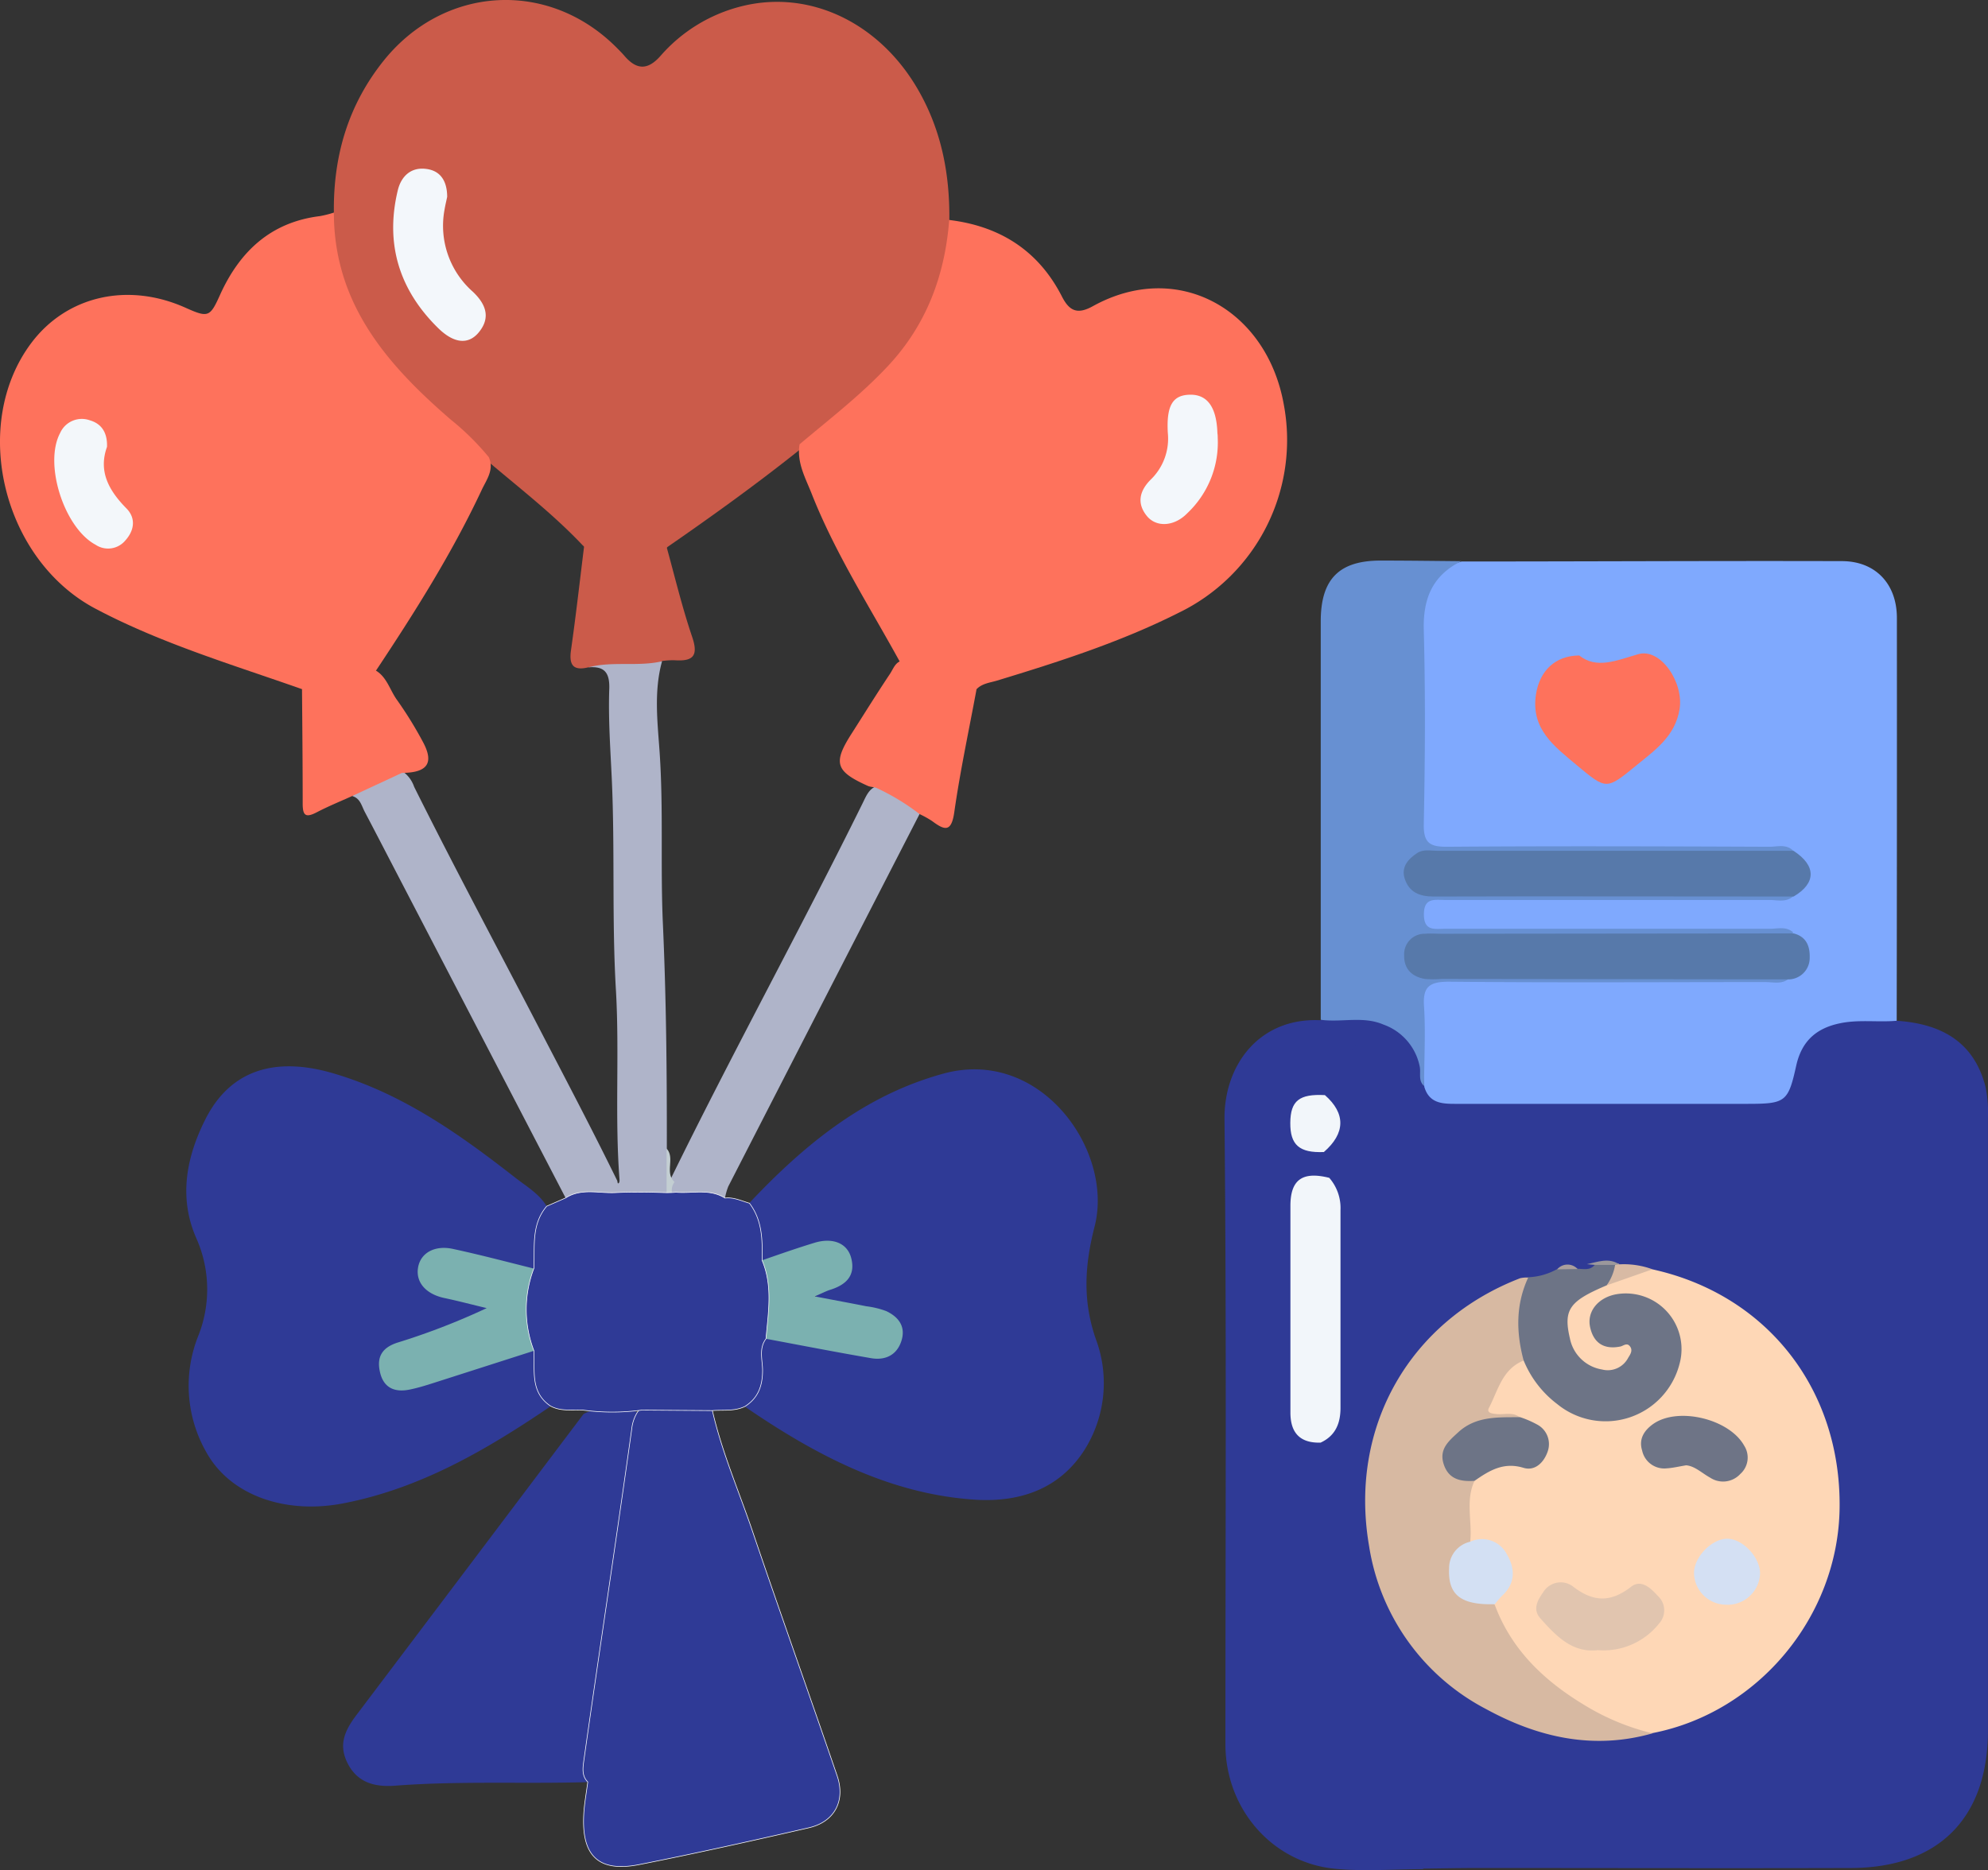 <svg id="Capa_1" data-name="Capa 1" xmlns="http://www.w3.org/2000/svg" viewBox="0 0 325.11 305.86"><rect x="0" y="0" width="325.11" height="305.86" fill="#333333" stroke="none"/><defs><style>.cls-1,.cls-23{fill:#2f3a96;}.cls-2{fill:#cb5b4a;}.cls-3{fill:#7fa9fe;}.cls-4{fill:#fe725c;}.cls-5{fill:#6790d2;}.cls-6{fill:#afb4c9;}.cls-7{fill:#fed7b6;}.cls-8{fill:#d7b9a2;}.cls-9{fill:#6d7486;}.cls-10{fill:#f2f6fa;}.cls-11{fill:#d8baa4;}.cls-12{fill:#9b989c;}.cls-13{fill:#ab9f9d;}.cls-14{fill:#f3f7fb;}.cls-15{fill:#5779aa;}.cls-16{fill:#f3f7fa;}.cls-17{fill:#7bb1b0;}.cls-18{fill:#c3ced2;}.cls-19{fill:#e1c5af;}.cls-20{fill:#6e7486;}.cls-21{fill:#d4e0f3;}.cls-22{fill:#d3e0f3;}.cls-23{stroke:#fff;stroke-miterlimit:10;stroke-width:0.1px;}</style></defs><title>baby-shower-4</title><path class="cls-1" d="M306.68-516.61c7.18,0.48,12.63,3.35,14.53,10.83a20.72,20.72,0,0,1,.39,5q0,50.13,0,100.25c0,14.32-8.06,22.46-22.43,22.5-20.32.06-40.64,0-61,0-2.93,0-5.86.06-8.8,0.1-10.72-2.73-16.46-10-16.51-21.19-0.07-14.08,0-28.16,0-42.25a27.21,27.21,0,0,0-.61-6.37c2.62-3.56,2.74-7.64,2.66-11.84-0.13-7.52-.08-15,0-22.55a18,18,0,0,0-1.57-8.17,21.64,21.64,0,0,1-.55-4.3,1.61,1.61,0,0,1,.14-1c2.3-3,2.12-6,0-8.93,1.5-5.51,4.14-10.05,10-11.85,3.86,0.87,5.72,3.58,6.51,7.2,0.26,1.19.19,2.46,1.12,3.42,1.27,1.4,3,1.54,4.68,1.55q24,0.06,48.06,0c3.87,0,4.61-.74,5.8-4.79A12.41,12.41,0,0,1,306.68-516.61Z" transform="translate(3.5 683.57)"/><path class="cls-2" d="M51.1-648.8c-0.11-9.2,2.3-17.54,8.13-24.83,9.85-12.29,26.83-13.35,38-2.26,0.48,0.48,1,1,1.4,1.47,2,2.32,3.81,2.34,5.88,0a25.9,25.9,0,0,1,13.36-8.15c11.17-2.75,22.6,2.8,28.88,13.87,3.73,6.56,5.08,13.65,5,21.1,0.85,1.35.63,2.79,0.39,4.25a39.93,39.93,0,0,1-14,24.36c-3.4,2.93-6.74,6-10.38,8.6-7.14,5.72-14.56,11.07-22.08,16.27-4.73,4.6-9.36,3.93-13.91-.28-4.91-5.2-10.58-9.53-16-14.16-6-6-12.89-11.19-18.08-18.07a38.84,38.84,0,0,1-7.16-17.59A6.45,6.45,0,0,1,51.1-648.8Z" transform="translate(3.5 683.57)"/><path class="cls-3" d="M306.68-516.61c-3.13.28-6.27-.25-9.41,0.44-3.83.83-6.11,2.95-7,6.8-1.35,6.11-1.74,6.35-8.18,6.35H234.89c-2.27,0-4.61.08-5.46-2.77-0.28-3.79-1.14-7.52-1.07-11.36,0.12-6.2.38-6.55,6.45-6.56h48.25a34.29,34.29,0,0,0,4.7-.13c1.71-.52,3.59-0.91,3.68-3.21,0.08-2-1.29-2.92-3-3.41-17.69-.32-35.37,0-53-0.13a38.81,38.81,0,0,1-4.05-.11c-1.93-.21-2.72-1.42-2.72-3.23s0.81-3,2.73-3.21a39.79,39.79,0,0,1,4.05-.1c17.68-.08,35.36.16,53-0.14,1.61-.45,3-1.2,3.05-3.1,0.09-2.09-1.36-2.92-3.06-3.49-8.58-.38-17.15-0.1-25.71-0.15-9.81-.06-19.62,0-29.43,0-3.89,0-4.75-.75-4.78-4.45-0.12-11.39-.16-22.78,0-34.16,0.08-5.1,2.16-7.51,7-9,20.73,0,41.46-.12,62.19-0.06,5.51,0,9,3.74,9,9.28Q306.73-549.57,306.68-516.61Z" transform="translate(3.5 683.57)"/><path class="cls-4" d="M51.1-648.8c0,14.9,8.71,24.89,19.15,33.89a42.52,42.52,0,0,1,6.19,6.12c0.91,2.07-.39,3.7-1.17,5.37-4.88,10.41-11,20.09-17.35,29.64-0.43.65-.86,1.3-1.3,1.93-3.09,4.44-6.55,4.76-10.73,1-11.36-4-23-7.47-33.68-13.11-15.28-8-20.63-30.13-10.59-43.51,5.78-7.7,15.78-10,25.23-5.76,3.76,1.68,4,1.54,5.72-2.3,3.22-7,8.28-11.71,16.24-12.69A17.31,17.31,0,0,0,51.1-648.8Z" transform="translate(3.5 683.57)"/><path class="cls-4" d="M127.26-610.9c5-4.21,10.14-8.16,14.58-12.94,6.21-6.7,9.19-14.75,9.89-23.75,8.28,1,14.6,5,18.44,12.53,1.26,2.47,2.62,2.92,5.07,1.56,13.81-7.64,28.34.47,31.18,15.95a31.39,31.39,0,0,1-17.19,34.22c-9.47,4.77-19.55,8-29.68,11.08-1.16.35-2.45,0.46-3.36,1.42-1.52,1.32-3.48,1.4-5.29,1.87a3.57,3.57,0,0,1-4.27-1.79c-0.92-1.53-1.92-3-2.92-4.48-5-9.12-10.66-17.9-14.49-27.63C128.2-605.44,126.77-607.94,127.26-610.9Z" transform="translate(3.5 683.57)"/><path class="cls-1" d="M86.55-453.55c-10.49,7.11-21.3,13.46-34,15.89-9.39,1.79-18.33-1.3-22.25-8.28a21.93,21.93,0,0,1-1.46-18.92,20.57,20.57,0,0,0-.27-16.26c-2.89-6.64-1.58-13.29,1.59-19.52,4-7.78,11.14-10.21,20.82-7.38,11.27,3.3,20.63,9.92,29.69,17,1.84,1.45,3.95,2.65,5.23,4.73-0.61,3.34-1.08,6.71-1.74,10-1.27,1.06-2.6.34-3.85,0q-4.78-1.13-9.59-2.09c-2-.41-4.09-0.18-4.61,2.22s1.23,3.4,3.29,3.87c1.76,0.4,3.53.76,5.25,1.31,0.84,0.27,1.88.48,1.93,1.61s-1,1.45-1.78,1.76c-3.06,1.15-6.2,2.1-9.3,3.15-0.85.29-1.72,0.56-2.56,0.87-2,.74-4.06,1.66-3.13,4.29s3.11,2.26,5.16,1.65c4.87-1.45,9.64-3.2,14.48-4.74,1.47-.47,2.95-1.32,4.54-0.32C85.05-459.63,84.95-456.35,86.55-453.55Z" transform="translate(3.5 683.57)"/><path class="cls-1" d="M119-486.76c9-9.54,18.83-17.67,31.8-21.21,15.87-4.34,27.89,12.58,24.71,25-1.61,6.29-2,12.08.2,18.43A20.51,20.51,0,0,1,174-446.65c-4.26,6.89-11.16,8.89-18.39,8.35-13.95-1-26-7.45-37.33-15.22a16.94,16.94,0,0,0,1.92-8.66,2.85,2.85,0,0,1,1.12-2.66c1.9-.91,3.76-0.19,5.62.15,3.55,0.65,7.06,1.46,10.61,2.08,2.19,0.38,4.45.6,5.28-2.16,0.59-1.95-1.1-3.52-4.31-4.12a67.59,67.59,0,0,1-6.95-1.42c-0.72-.21-1.68-0.39-1.67-1.37,0-.72.76-1.06,1.33-1.42a0.83,0.83,0,0,1,.3-0.15c1.87-.93,4-1.91,2.91-4.48s-3.39-1.94-5.56-1.43c-2.68.62-5.07,2.57-8.06,1.78A90.14,90.14,0,0,1,119-486.76Z" transform="translate(3.5 683.57)"/><path class="cls-1" d="M213-495.14c1.49,1.16.64,2.81,0.87,4.22-5.08,1.78-5.09,1.78-5.1,7.39,0,9.33.11,18.66-.06,28-0.06,3.41.51,6.21,3.73,7.93,2.23,0.5,1.39,2.31,1.39,3.59,0.06,14.75,0,29.5,0,44.25,0,10.57,4.25,16.86,14.14,21a8.68,8.68,0,0,1,1.38.91c-4.85,0-9.74.41-14.54-.06-10.3-1-17.91-9.84-17.91-20.37,0-34.08.19-68.16-.15-102.23-0.09-8.92,5.74-16.65,15.67-16.19,3.51-1.18,7-2.15,10.22.77-4.86,2.45-7.32,6.87-9.52,11.52-2.27,1.11-5.15,1.5-4.54,5.32C209.09-496.4,211.33-496.19,213-495.14Z" transform="translate(3.5 683.57)"/><path class="cls-1" d="M101.4-452.27c-0.9,5.72-1.83,11.43-2.68,17.16q-2.27,15.21-4.46,30.43c-0.6,4.19-1.1,8.4-1.64,12.6-10.48.31-21-.22-31.46,0.58-3.15.24-6.09-.35-7.77-3.58s-0.38-5.61,1.48-8.08q18.55-24.56,37.07-49.14A10.55,10.55,0,0,1,101.4-452.27Z" transform="translate(3.5 683.57)"/><path class="cls-5" d="M222.71-516c-3.32-1.42-6.83-.3-10.22-0.77q0-32.59,0-65.18c0-6.9,3-9.94,9.81-9.93,4.39,0,8.78.06,13.17,0.1-4.69,2.32-6.27,6.08-6.13,11.27,0.28,10.57.21,21.17,0,31.74-0.06,3.09,1,3.72,3.84,3.7,17.56-.13,35.12-0.07,52.69,0,1.3,0,2.72-.48,3.86.62-1.6,1.49-3.61,1.06-5.48,1.07-16.69,0-33.37,0-50.06,0a16.05,16.05,0,0,0-4.7.38,2.37,2.37,0,0,0-1.89,2.13,2.35,2.35,0,0,0,1.94,2.43,16.07,16.07,0,0,0,4.7.36c16.69,0,33.37,0,50.06,0,1.86,0,3.88-.43,5.46,1.1-1.16,1.06-2.58.61-3.88,0.61q-26.56,0-53.12,0c-1.66,0-3.4-.41-3.4,2.36s1.75,2.36,3.4,2.36q26.56,0,53.12,0c1.31,0,2.73-.45,3.89.6-1.57,1.56-3.59,1.12-5.46,1.12-16.6,0-33.19,0-49.79,0a28.18,28.18,0,0,0-4.39.18c-1.33.21-2.49,0.75-2.56,2.24-0.08,1.65,1.09,2.35,2.54,2.65a20,20,0,0,0,4.05.23c16.48,0,33,0,49.45,0,1.87,0,3.88-.43,5.47,1.11-1.17,1-2.59.58-3.9,0.58-17.26,0-34.53.11-51.79-.06-3.35,0-4.24,1-4,4.2,0.26,4.27,0,8.57,0,12.86-1-.88-0.5-2.1-0.71-3.16A9.19,9.19,0,0,0,222.71-516Z" transform="translate(3.5 683.57)"/><path class="cls-6" d="M97.37-487.56L89-487.63l-27.56-53c-1.77-3.4-3.52-6.8-5.31-10.19-0.51-1-.74-2.18-2-2.53,2.11-2.53,4.95-3.63,8.1-4.13a5.1,5.1,0,0,1,2,2.61c6.92,13.88,14.27,27.54,21.4,41.32,4,7.68,8,15.32,11.81,23.1C97.6-489.51,98.17-488.51,97.37-487.56Z" transform="translate(3.5 683.57)"/><path class="cls-6" d="M115.06-487.61l-8.21,0c-1.49-.77-1.14-1.93-0.67-3.12,10.12-20.68,21.22-40.86,31.41-61.5,0.54-1.09,1-2.33,2.31-2.78,3,0.5,5.51,1.74,7,4.55Q131.24-520,115.6-489.51A10.08,10.08,0,0,0,115.06-487.61Z" transform="translate(3.5 683.57)"/><path class="cls-4" d="M146.89-550.41a36.9,36.9,0,0,0-6.88-4.2c-0.5-.27-1.09-0.19-1.62-0.43-5.3-2.39-5.7-3.75-2.57-8.62,2.06-3.23,4.08-6.48,6.21-9.67,0.6-.9.92-2.12,2.3-2.24,2.39,5.51,6.44,6.84,11.87,4.73-1.24,6.7-2.68,13.37-3.64,20.11-0.47,3.31-1.56,3-3.62,1.46A16,16,0,0,0,146.89-550.41Z" transform="translate(3.5 683.57)"/><path class="cls-4" d="M62.22-557.15l-8.08,3.76c-1.95.88-3.94,1.69-5.84,2.68s-2.31.46-2.3-1.5c0-6.21-.06-12.42-0.11-18.63,8.64,2.25,6,3.81,11.41-3.37,2.37,0.9,2.84,3.35,4.12,5.12a64,64,0,0,1,4.26,6.9C67.52-558.75,66.41-557.18,62.22-557.15Z" transform="translate(3.5 683.57)"/><path class="cls-7" d="M266.74-475.95c18.72,4.12,30.88,19.64,30.6,39.09-0.25,17.7-13.31,33.4-30.59,36.76-4.71.51-8.36-2.17-12.1-4.25A35,35,0,0,1,241.87-417a6.75,6.75,0,0,1-1.42-4.06,1.84,1.84,0,0,1,.18-0.64c3.57-6.21,3.17-7.24-3.6-9.41a1.35,1.35,0,0,1-.66-0.73c-0.54-3.13-.87-6.26.37-9.32,2-2.06,4.12-3.79,7.3-3.32,1.87,0.28,3.82.15,4.49-2,0.77-2.43-1.26-3.29-2.95-4.2a7,7,0,0,0-.94-0.37c-6.44-1.17-6.6-1.54-3-7.33,0.92-1.48,1.64-3.27,3.9-3.1,1.39,0.53,1.84,1.91,2.63,3,4,5.36,9,7.35,14.65,5.71,5.83-1.7,9.21-8.45,6.87-13.7a7.94,7.94,0,0,0-9-4.39c-2,.51-3.25,1.69-3.06,3.83s1.51,2.89,3.5,2.83c1,0,2.14-.3,2.56,1s-0.36,2.15-1.18,3a4.54,4.54,0,0,1-5,1.19,7.26,7.26,0,0,1-5.09-5.39c-1.11-5.09.57-7.47,6.52-9.59C261.56-474.76,264-476.05,266.74-475.95Z" transform="translate(3.5 683.57)"/><path class="cls-8" d="M237.64-441.36c-1.52,3.23-.35,6.65-0.71,10a4.84,4.84,0,0,1-1.18,1.59c-2.63,3.27-1.38,6.85,2.72,7.78,0.86,0.19,1.79.12,2.46,0.86,2.73,7.41,8.12,12.49,14.67,16.44a38.7,38.7,0,0,0,11.15,4.63c-9.64,2.74-18.67.69-27.15-3.93a36.39,36.39,0,0,1-19.21-26.73c-3.36-19.62,6.81-36.88,24.71-43.78a4.81,4.81,0,0,1,1.34-.11,1.61,1.61,0,0,1,.31,1.56,19.8,19.8,0,0,0-.62,9.85,2.22,2.22,0,0,1-.47,2.17c-3.5,1.4-4.18,4.9-5.67,7.75-0.44.85,0.59,0.92,1.25,1,1.3,0.13,2.69-.4,3.86.57-1,1.32-2.43,1-3.72,1a8.93,8.93,0,0,0-6.1,2.46c-2.7,2.54-2.38,4.55,1,6A2.58,2.58,0,0,1,237.64-441.36Z" transform="translate(3.5 683.57)"/><path class="cls-9" d="M245.66-461.08c-1.23-4.61-1.29-9.16.78-13.58a10.45,10.45,0,0,0,4.7-1.33,3.89,3.89,0,0,1,3.35-.05c1,0,2,.31,2.78-0.61,1-.68,2.14-0.3,3.23-0.28,1.32,1.81-.07,2.67-1.26,3.6-6.08,2.57-7.11,3.94-6,8.69a6.41,6.41,0,0,0,5.25,5.07,3.76,3.76,0,0,0,4.28-1.92c0.36-.57.78-1.2,0.3-1.85s-1-.16-1.53,0c-2.68.56-4.43-.52-5-3.16s1.43-4.9,4.36-5.39a9.11,9.11,0,0,1,10.27,11.38,12.49,12.49,0,0,1-20,6.6A17,17,0,0,1,245.66-461.08Z" transform="translate(3.5 683.57)"/><path class="cls-10" d="M212.47-447.61c-3.39.1-4.95-1.62-4.94-4.94,0-11.26,0-22.53,0-33.79,0-4.31,2-5.67,6.35-4.58a7.49,7.49,0,0,1,1.84,5.25q0,16.16,0,32.33C215.73-450.78,214.91-448.74,212.47-447.61Z" transform="translate(3.5 683.57)"/><path class="cls-10" d="M213-495.14c-4,.17-5.52-1.16-5.49-4.78s1.48-4.75,5.66-4.53C216.59-501.45,216.53-498.2,213-495.14Z" transform="translate(3.5 683.57)"/><path class="cls-11" d="M259.24-473.33a7.94,7.94,0,0,0,1.39-3.36,0.43,0.43,0,0,1,.69-0.08,13.6,13.6,0,0,1,5.42.81Z" transform="translate(3.5 683.57)"/><path class="cls-12" d="M261.32-476.76l-0.69.08-3.36,0L256-476.8C257.78-477.15,259.57-477.93,261.32-476.76Z" transform="translate(3.5 683.57)"/><path class="cls-13" d="M254.5-476l-3.35.05A2.23,2.23,0,0,1,254.5-476Z" transform="translate(3.5 683.57)"/><path class="cls-2" d="M92.68-574.41c-2.48.59-3.14-.42-2.8-2.82,0.82-5.78,1.47-11.58,2.19-17.37,1.46-.87,2,0.52,2.74,1.2,2.47,2.28,4.89,3,7.68.42a4.52,4.52,0,0,1,2.9-1.58c1.41,5.07,2.62,10.2,4.31,15.18,1.1,3.23,0,4-2.92,3.8a14,14,0,0,0-2,.12,9.92,9.92,0,0,1-8.1,1.21A9.13,9.13,0,0,0,92.68-574.41Z" transform="translate(3.5 683.57)"/><path class="cls-14" d="M69.63-651.38c-0.11.55-.3,1.31-0.43,2.09a14.38,14.38,0,0,0,4.63,13.44c2,1.9,3,4.08,1.05,6.54-1.69,2.15-4.08,2-6.73-.6-6.36-6.24-8.7-13.77-6.6-22.52,0.56-2.34,2.19-3.84,4.65-3.51C68.5-655.66,69.62-654,69.63-651.38Z" transform="translate(3.5 683.57)"/><path class="cls-15" d="M289.14-523.38l-56.9-.07a16.4,16.4,0,0,1-2.71,0c-2.15-.37-3.46-1.66-3.4-3.91a3.33,3.33,0,0,1,3.4-3.48c0.9-.08,1.81,0,2.71,0l57.58-.06c2.13,0.54,2.7,2.16,2.63,4.06A3.5,3.5,0,0,1,289.14-523.38Z" transform="translate(3.5 683.57)"/><path class="cls-15" d="M289.82-536.93c-19.62,0-39.25-.06-58.87,0-2.32,0-4-.7-4.73-2.92-0.61-1.92.56-3.23,2.07-4.21,1-.65,2.2-0.35,3.31-0.35q29.1,0,58.2,0C293.53-542,293.55-539.12,289.82-536.93Z" transform="translate(3.5 683.57)"/><path class="cls-4" d="M254.76-576.36c2.83,2.25,6,.85,9.65-0.21s7.48,4.61,6.76,9-3.93,6.63-7,9.14c-5,4.09-4.93,4.08-9.83,0-3.64-3.06-7.54-5.89-6.65-11.59C248.29-573.78,250.74-576.32,254.76-576.36Z" transform="translate(3.5 683.57)"/><path class="cls-16" d="M14-610.48c-1.44,4,.28,7.13,3.19,10.08,1.52,1.55,1.32,3.53-.16,5.19a3.67,3.67,0,0,1-4.9.74C7-597.21,3.62-607.69,6.34-612.76a3.88,3.88,0,0,1,4.86-2.06C13.13-614.26,14.08-612.78,14-610.48Z" transform="translate(3.5 683.57)"/><path class="cls-14" d="M195.64-612a15.9,15.9,0,0,1-5,12.4c-2.09,2.14-5,2.33-6.56.46-1.72-2.09-1.24-4.15.62-6a9.32,9.32,0,0,0,2.78-7.63c-0.25-4.51.82-6.19,3.63-6.24s4.35,2,4.48,6.28C195.65-612.36,195.64-612,195.64-612Z" transform="translate(3.5 683.57)"/><path class="cls-17" d="M83.79-476.08l0,13.46q-8.17,2.62-16.35,5.24c-1.28.41-2.57,0.81-3.88,1.08-2.4.51-4.28-.17-4.9-2.76s0.35-4.09,2.82-4.9a112.36,112.36,0,0,0,14.61-5.65c-2.31-.55-4.6-1.16-6.92-1.65-3-.64-4.72-2.56-4.3-5s2.82-3.72,5.85-3C75.12-478.31,79.45-477.16,83.79-476.08Z" transform="translate(3.5 683.57)"/><path class="cls-17" d="M121.74-464.6c-1.41-4.21-.34-8.55-0.64-12.82,2.87-1,5.72-2,8.61-2.88s5.36,0,6,2.52c0.74,2.9-.9,4.38-3.46,5.18-0.61.19-1.19,0.5-2.51,1.07,3.32,0.64,5.89,1.11,8.45,1.62a14.13,14.13,0,0,1,3.25.79c2,0.95,3.23,2.52,2.47,4.88s-2.69,3.22-5,2.81C133.16-462.42,127.45-463.53,121.74-464.6Z" transform="translate(3.5 683.57)"/><path class="cls-6" d="M92.68-574.41c4-1.07,8.11-.07,12.09-1-1.35,4.86-.75,9.85-0.41,14.71,0.66,9.44.12,18.88,0.55,28.3,0.55,12.24.66,24.48,0.64,36.73a21.36,21.36,0,0,1,0,8.13l-8.15,0-0.68-2.67c0.47,0.1,1.17.61,1.09-.45-0.78-10.23,0-20.5-.57-30.72-0.7-11.59-.16-23.19-0.69-34.77-0.23-4.95-.59-9.89-0.41-14.83C96.21-573.74,95.18-574.63,92.68-574.41Z" transform="translate(3.5 683.57)"/><path class="cls-18" d="M105.51-487.58q0-4.06,0-8.13c1.45,1.58-.37,3.94,1.3,5.47a2.23,2.23,0,0,0,0,2.68Z" transform="translate(3.5 683.57)"/><path class="cls-19" d="M257.8-413.67c-4.14.5-6.81-2.29-9.38-5.18-1.34-1.5-.46-3,0.45-4.29a3.34,3.34,0,0,1,4.79-1c3.34,2.62,6.21,2.73,9.58.11,1.64-1.28,3.19.19,4.33,1.45a3.2,3.2,0,0,1,.24,4.57A11.57,11.57,0,0,1,257.8-413.67Z" transform="translate(3.5 683.57)"/><path class="cls-20" d="M272.25-443.9c-1.22.2-2.21,0.44-3.2,0.5a3.7,3.7,0,0,1-4-2.91c-0.59-1.89.33-3.29,1.78-4.33,4.06-2.89,12.49-.86,14.92,3.55a3.59,3.59,0,0,1-.65,4.61,3.83,3.83,0,0,1-4.93.6C274.82-442.62,273.67-443.78,272.25-443.9Z" transform="translate(3.5 683.57)"/><path class="cls-9" d="M237.64-441.36c-2.29.16-4.29-.25-5.07-2.81-0.74-2.41.89-3.73,2.38-5.11,2.92-2.71,6.58-2.46,10.16-2.49a16.6,16.6,0,0,1,2.75,1.19,3.62,3.62,0,0,1,1.78,4.31c-0.6,1.87-2.09,3.37-4,2.78C242.35-444.49,240-443,237.64-441.36Z" transform="translate(3.5 683.57)"/><path class="cls-21" d="M284.33-426.1a5.31,5.31,0,0,1-5.66,5,5.28,5.28,0,0,1-5.14-5.16c0-2.75,3.11-5.81,5.66-5.62S284.42-428.66,284.33-426.1Z" transform="translate(3.5 683.57)"/><path class="cls-22" d="M240.94-421.18c-5.58.15-7.67-1.54-7.46-5.9a4.42,4.42,0,0,1,3.45-4.32,4.57,4.57,0,0,1,6,2.06c1.31,2.24,1.46,4.63-.67,6.67C241.77-422.22,241.37-421.68,240.94-421.18Z" transform="translate(3.5 683.57)"/><path class="cls-23" d="M113-452.85c1.56,6.82,4.36,13.23,6.59,19.82,4.52,13.33,9.25,26.58,13.81,39.9,1.41,4.13-.44,7.56-4.63,8.52-9.19,2.11-18.4,4.17-27.65,6-6.66,1.34-9.53-1.33-9.16-8.16,0.09-1.79.44-3.56,0.66-5.34-1-1-.81-2.27-0.64-3.52,2.56-18.08,5.31-36.12,7.83-54.2a6.43,6.43,0,0,1,1-2.86,2.68,2.68,0,0,1,1-.82C105.53-454,109.36-455,113-452.85Z" transform="translate(3.5 683.57)"/><path class="cls-23" d="M113-452.85l-11.55-.08a35.91,35.91,0,0,1-9.63,0c-1.78-.09-3.61.25-5.28-0.66-3.39-2.27-2.54-5.83-2.73-9.06a18.81,18.81,0,0,1,0-13.46c0.17-3.5-.47-7.16,2.1-10.17L89-487.63c2.56-1.64,5.4-.74,8.12-0.87s5.39-.09,8.08,0a16.07,16.07,0,0,0,1.86-.06c2.66,0.23,5.46-.64,8,0.95,1.42-.17,2.68.46,4,0.84,2.13,2.8,2.14,6.06,2.07,9.35,1.78,4.19,1,8.52.64,12.82-1.2,1.59-.58,3.43-0.56,5.13,0,2.53-.69,4.55-2.88,5.94C116.62-452.69,114.79-453,113-452.85Z" transform="translate(3.5 683.57)"/></svg>